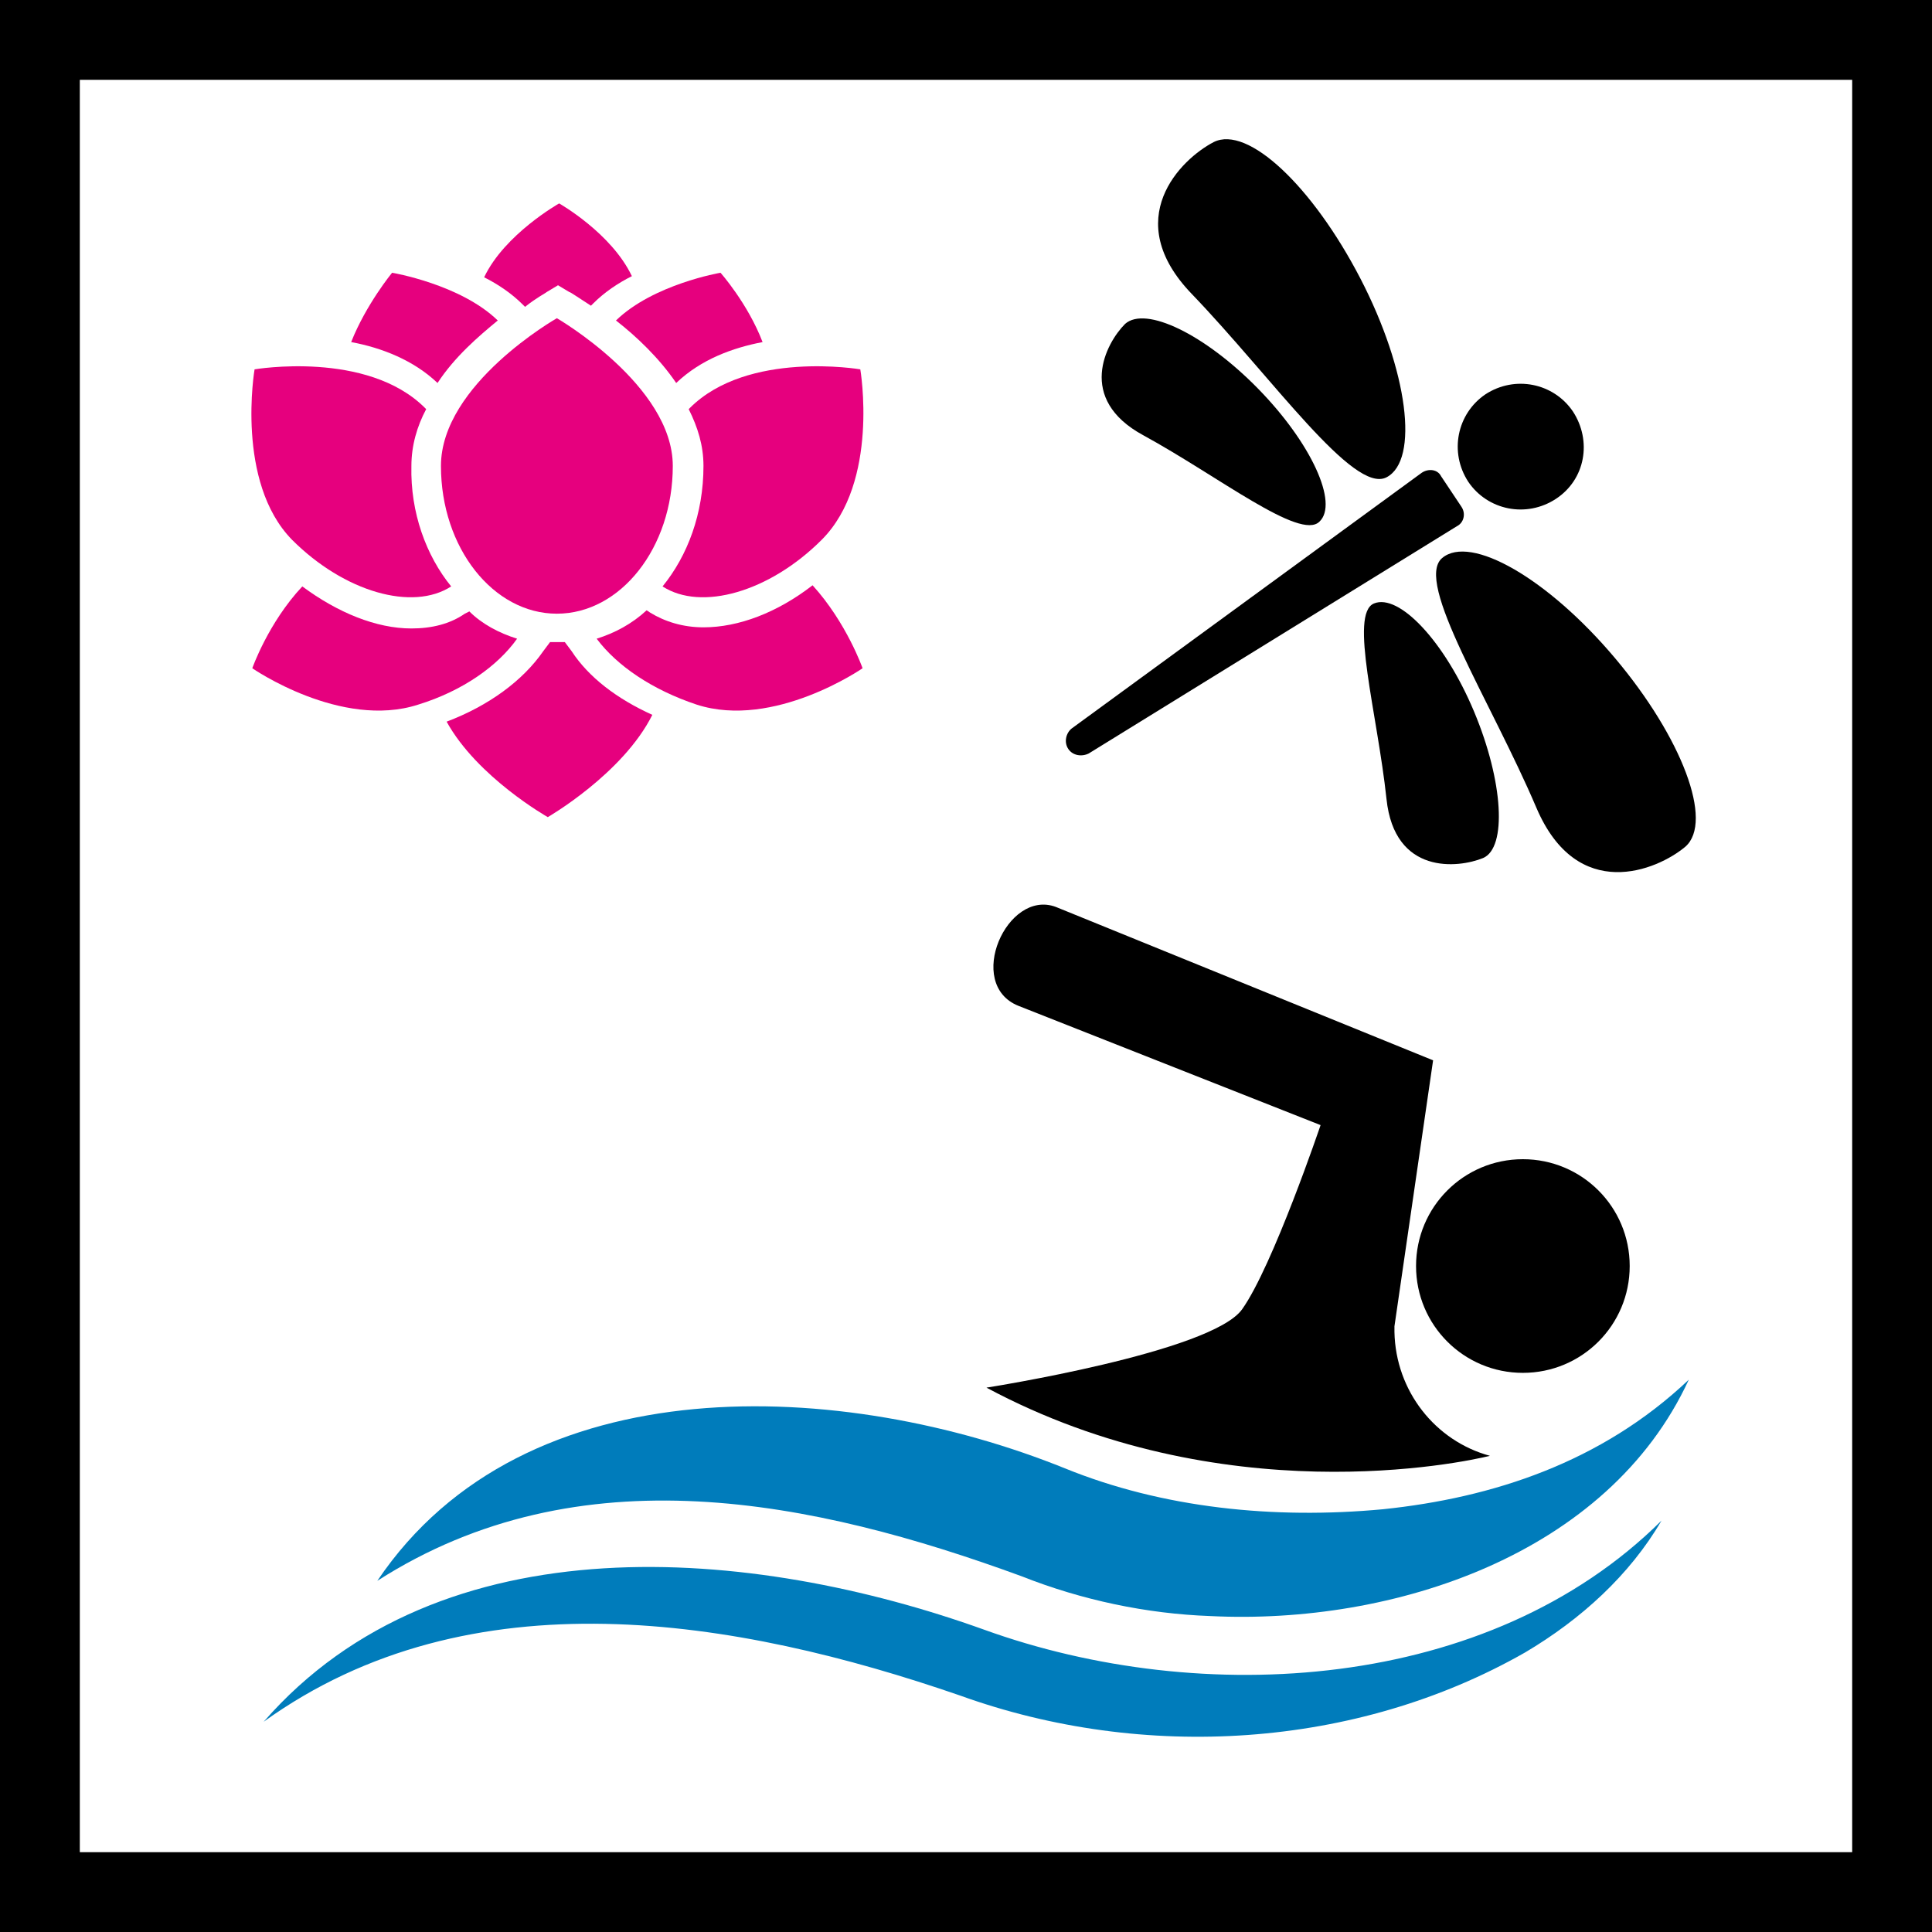 <?xml version="1.0" encoding="UTF-8"?>
<svg xmlns="http://www.w3.org/2000/svg" xmlns:xlink="http://www.w3.org/1999/xlink" version="1.1" id="Ebene_1" x="0px" y="0px" viewBox="0 0 170 170" style="enable-background:new 0 0 170 170;" xml:space="preserve">
<style type="text/css">
	.st0{fill:#007CBB;}
	.st1{fill:#E6007E;}
	.st2{clip-path:url(#SVGID_00000145739168434678601960000004622920079787627653_);fill:none;stroke:#000000;stroke-width:7.047;}
</style>
<g>
	<path class="st0" d="M33.2,139.1c13-19.3,41.2-17.7,60.5-9.9c8.6,3.5,18.4,4.5,28,3.6c9.6-1,19.2-4.1,26.9-11.4   c-7.1,15.4-26,21.6-42.1,20.8c-5.6-0.2-11.3-1.4-16.6-3.5C71.6,132,51,127.7,33.2,139.1L33.2,139.1L33.2,139.1z"></path>
	<path class="st0" d="M23.2,151.5c15.6-17.9,43.1-15.4,63.4-8.1c19.1,6.9,44.4,5.5,59.6-9.6c-2.8,4.8-7.1,8.7-12,11.6   c-14.9,8.5-33.6,9.6-49.7,3.8C64.8,142.4,41.4,138.4,23.2,151.5L23.2,151.5L23.2,151.5z"></path>
	<path d="M131.1,128.1c-2.4,0.6-23.6,5.1-44.3-6c0,0,19.8-3.1,22.5-6.9c2.7-3.8,6.9-16.2,6.9-16.2L89.6,88.5   c-4.7-1.9-1-10.3,3.3-8.7l33.2,13.5l-3.4,23.4c0,0.2,0,0.4,0,0.5C122.8,122.4,126.3,126.8,131.1,128.1L131.1,128.1z"></path>
	<path d="M143.4,111.4c0,5.2-4.2,9.4-9.4,9.4c-5.2,0-9.4-4.2-9.4-9.4c0-5.2,4.2-9.4,9.4-9.4C139.2,102,143.4,106.2,143.4,111.4   L143.4,111.4z"></path>
	<path d="M94,65.9L94,65.9c-0.4-0.6-0.2-1.4,0.3-1.8l30.8-22.5c0.6-0.4,1.4-0.3,1.7,0.3l1.8,2.7c0.4,0.6,0.2,1.4-0.4,1.7L95.8,66.3   C95.2,66.6,94.4,66.5,94,65.9L94,65.9z"></path>
	<path d="M119.7,24.5c4.2,8.1,5.2,16,2.3,17.5c-2.9,1.5-10-8.7-17.1-16.1c-6.4-6.6-1-11.9,1.9-13.4C109.8,11,115.5,16.4,119.7,24.5   L119.7,24.5z"></path>
	<path d="M110.7,34.2c4.7,4.8,7.1,10.1,5.4,11.7c-1.7,1.7-8.9-4-15.5-7.6c-5.9-3.2-3.3-8.1-1.6-9.8C100.8,26.9,106,29.4,110.7,34.2   L110.7,34.2z"></path>
	<path d="M142.1,57.9c-5.9-7-12.7-10.9-15.2-8.8c-2.5,2.1,4.3,12.6,8.3,22c3.6,8.4,10.6,5.5,13.1,3.4   C150.8,72.3,148,64.9,142.1,57.9L142.1,57.9z"></path>
	<path d="M129.7,62.6c-2.6-6.2-6.6-10.4-8.8-9.5c-2.2,0.9,0.3,9.7,1.1,17.2c0.7,6.7,6.3,6.1,8.5,5.2   C132.6,74.6,132.3,68.8,129.7,62.6L129.7,62.6z"></path>
	<path d="M136.9,43.9c-2.6,1.7-6,1-7.7-1.5c-1.7-2.6-1-6,1.5-7.7c2.6-1.7,6-1,7.7,1.5C140.1,38.8,139.5,42.2,136.9,43.9L136.9,43.9z   "></path>
	<path class="st1" d="M59.2,41c0,7.2-4.6,13-10.2,13c-5.6,0-10.2-5.8-10.2-13c0-7.2,10.2-13,10.2-13S59.2,33.9,59.2,41L59.2,41z"></path>
	<path class="st1" d="M57.4,62.9c-2.6,5.2-9.2,9-9.2,9s-6.2-3.5-8.9-8.4c3.7-1.4,6.7-3.6,8.5-6.2l0.6-0.8c0.2,0,0.4,0,0.7,0   c0.2,0,0.4,0,0.6,0l0.6,0.8C51.8,59.6,54.3,61.5,57.4,62.9L57.4,62.9z"></path>
	<path class="st1" d="M55.6,24.3c-1.2,0.6-2.4,1.4-3.4,2.4L52,26.9c-1.1-0.7-1.8-1.2-1.9-1.2l-1-0.6l-1,0.6   c-0.1,0.1-0.9,0.5-1.9,1.3l-0.2-0.2c-1-1-2.2-1.8-3.4-2.4c1.8-3.8,6.6-6.5,6.6-6.5S53.8,20.5,55.6,24.3L55.6,24.3z"></path>
	<path class="st1" d="M43.8,28.2c-1.7,1.4-3.8,3.2-5.3,5.5c-2.1-2-4.9-3.1-7.6-3.6c1.3-3.3,3.6-6.1,3.6-6.1S40.5,25,43.8,28.2   L43.8,28.2z"></path>
	<path class="st1" d="M67.1,30.1c-2.6,0.5-5.4,1.5-7.6,3.6c-1.5-2.2-3.5-4.1-5.3-5.5c3.3-3.2,9.2-4.2,9.2-4.2S65.8,26.7,67.1,30.1   L67.1,30.1z"></path>
	<path class="st1" d="M45.5,56.2c-1.7,2.4-4.8,4.6-8.7,5.8c-6.8,2.2-14.6-3.2-14.6-3.2s1.4-4,4.4-7.2c3.1,2.3,6.5,3.7,9.6,3.7   c1.8,0,3.4-0.4,4.7-1.3l0.4-0.2C42.4,54.9,43.9,55.7,45.5,56.2L45.5,56.2z"></path>
	<path class="st1" d="M75.9,58.8c0,0-7.8,5.4-14.6,3.2c-3.9-1.3-7-3.4-8.8-5.8c1.6-0.5,3.1-1.3,4.4-2.5l0.3,0.2   c1.3,0.8,2.9,1.3,4.7,1.3c3.1,0,6.5-1.3,9.6-3.7C74.5,54.8,75.9,58.8,75.9,58.8L75.9,58.8z"></path>
	<path class="st1" d="M39.7,51.6c-3.4,2.2-9.4,0.5-14-4.1c-5-5.1-3.3-15-3.3-15s9.9-1.7,15,3.4c0,0,0.1,0.1,0.1,0.1   c-0.8,1.5-1.3,3.2-1.3,5C36.1,45.1,37.5,48.9,39.7,51.6L39.7,51.6z"></path>
	<path class="st1" d="M72.3,47.5c-4.6,4.6-10.6,6.3-14,4.1c2.2-2.7,3.6-6.4,3.6-10.6c0-1.8-0.5-3.4-1.3-5l0.1-0.1   c5.1-5.1,15-3.4,15-3.4S77.4,42.4,72.3,47.5L72.3,47.5z"></path>
	<g>
		<defs>
			<rect id="SVGID_1_" width="170" height="170"></rect>
		</defs>
		<clipPath id="SVGID_00000101803326648166709460000007827573804793207426_">
			<use xlink:href="#SVGID_1_" style="overflow:visible;"></use>
		</clipPath>
		
			<polygon style="clip-path:url(#SVGID_00000101803326648166709460000007827573804793207426_);fill:none;stroke:#000000;stroke-width:7.047;" points="    3.5,3.5 3.5,166.5 166.5,166.5 166.5,3.5 3.5,3.5   "></polygon>
	</g>
</g>
</svg>
